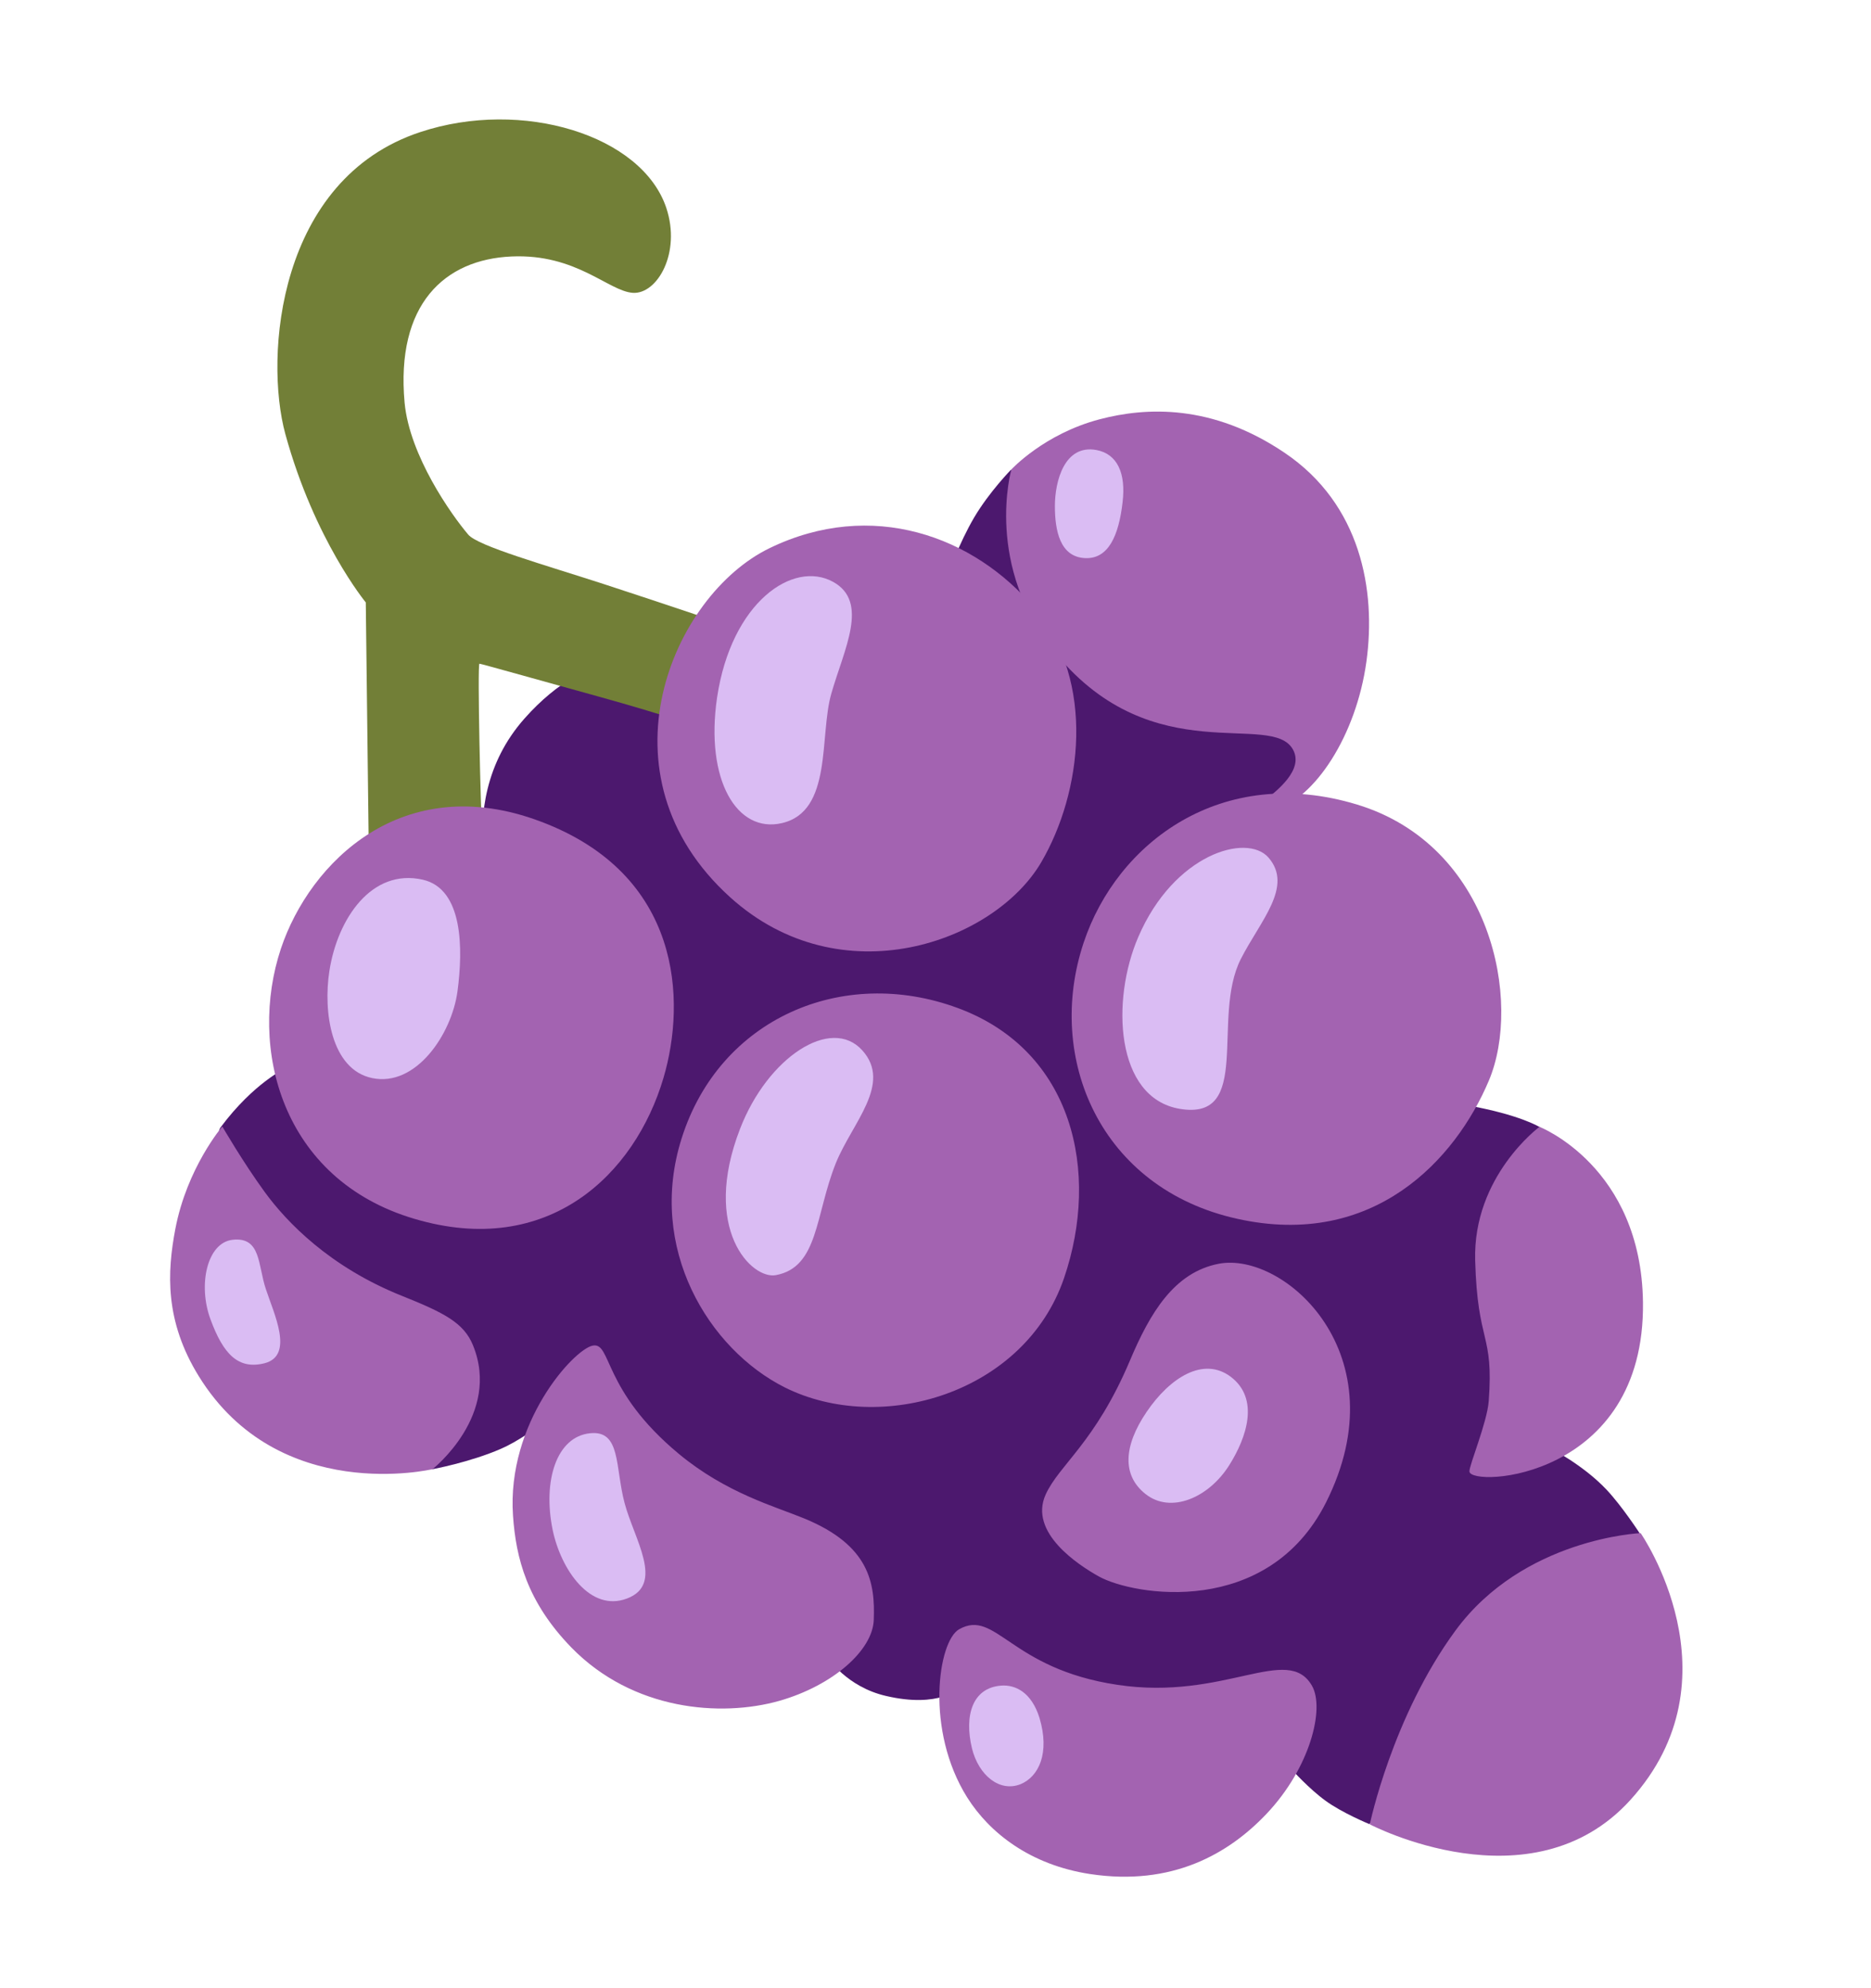 <svg width="16" height="17" viewBox="0 0 16 17" fill="none" xmlns="http://www.w3.org/2000/svg">
<g clip-path="url(#clip0_1124_73656)">
<path d="M4.485 6.144C3.811 6.905 4.289 7.931 4.289 7.931L2.446 9.132C2.446 9.132 2.171 9.257 1.886 9.64C1.678 9.92 3.691 12.564 3.691 12.564C3.691 12.564 4.019 12.504 4.286 12.387C4.561 12.267 4.899 11.955 4.899 11.955L7.079 14.174C7.079 14.174 7.241 14.424 7.576 14.501C8.036 14.609 8.208 14.432 8.208 14.432L11.05 15.134C11.05 15.134 11.193 15.294 11.335 15.397C11.477 15.501 11.71 15.597 11.71 15.597L14.021 13.109C14.021 13.109 13.87 12.877 13.738 12.737C13.535 12.522 13.255 12.382 13.255 12.382L13.17 9.639C13.17 9.639 13.001 9.531 12.541 9.45C12.047 9.362 11.697 9.165 11.697 9.165L11.01 6.777L11.23 6.492C11.23 6.492 11.659 5.701 11.061 5.506C10.464 5.311 9.011 5.195 9.011 5.195L8.648 4.014C8.648 4.014 8.461 4.204 8.331 4.424C8.201 4.644 8.103 4.922 8.103 4.922L5.935 5.61L5.655 5.624C5.658 5.621 5.065 5.487 4.485 6.144Z" fill="#4C186E"/>
<path d="M3.155 7.385C3.155 7.385 4.138 7.224 4.124 7.106C4.111 6.99 4.081 5.675 4.1 5.675C4.113 5.675 4.644 5.825 5.115 5.955C5.711 6.12 6.01 6.229 6.01 6.229L6.256 5.359C6.256 5.359 5.803 5.203 5.166 4.995C4.655 4.829 4.086 4.669 4.004 4.571C3.861 4.403 3.503 3.898 3.46 3.444C3.383 2.6 3.803 2.218 4.374 2.193C4.931 2.168 5.204 2.491 5.413 2.504C5.62 2.516 5.826 2.163 5.698 1.778C5.49 1.155 4.465 0.841 3.595 1.129C2.375 1.531 2.259 3.049 2.44 3.711C2.689 4.619 3.128 5.151 3.128 5.151L3.155 7.385Z" fill="#727F37"/>
<path d="M6.581 4.687C5.75 5.089 5.086 6.625 6.244 7.672C7.191 8.528 8.501 8.06 8.904 7.373C9.253 6.777 9.371 5.829 8.851 5.205C8.331 4.582 7.453 4.264 6.581 4.687Z" fill="#A363B1"/>
<path d="M8.649 4.014C8.649 4.014 8.928 3.71 9.404 3.585C9.8 3.481 10.365 3.452 10.986 3.872C11.638 4.312 11.769 5.049 11.685 5.657C11.598 6.287 11.245 6.831 10.889 6.93C10.188 7.125 11.239 6.749 11.058 6.411C10.877 6.074 9.868 6.602 9.033 5.594C8.41 4.842 8.649 4.014 8.649 4.014Z" fill="#A363B1"/>
<path d="M9.267 8.06C8.937 9.049 9.41 10.162 10.579 10.421C11.746 10.681 12.447 9.915 12.732 9.24C13.017 8.565 12.758 7.229 11.604 6.879C10.448 6.529 9.552 7.204 9.267 8.06Z" fill="#A363B1"/>
<path d="M5.829 9.734C5.531 10.674 6.062 11.537 6.711 11.863C7.534 12.274 8.761 11.915 9.099 10.929C9.41 10.02 9.176 8.982 8.19 8.619C7.204 8.255 6.152 8.709 5.829 9.734ZM2.402 8.112C2.122 8.954 2.402 10.085 3.545 10.422C4.687 10.76 5.429 10.046 5.674 9.216C5.869 8.555 5.83 7.477 4.622 7.024C3.445 6.58 2.649 7.372 2.402 8.112ZM10.421 10.806C10.04 10.88 9.834 11.227 9.662 11.635C9.366 12.335 9.057 12.525 8.942 12.779C8.795 13.104 9.221 13.381 9.396 13.479C9.695 13.645 10.84 13.835 11.339 12.848C11.976 11.582 10.982 10.697 10.421 10.806ZM12.566 12.582C12.575 12.719 14.069 12.65 14.05 11.135C14.035 9.974 13.165 9.635 13.165 9.635C13.165 9.635 12.595 10.056 12.615 10.777C12.635 11.5 12.775 11.391 12.731 11.98C12.717 12.164 12.562 12.533 12.566 12.582ZM14.03 13.109C14.03 13.109 13.027 13.151 12.446 13.943C11.905 14.68 11.714 15.599 11.714 15.599C11.714 15.599 13.095 16.324 13.942 15.391C14.89 14.346 14.03 13.109 14.03 13.109ZM8.202 13.931C8.021 14.034 7.91 14.794 8.271 15.369C8.462 15.672 8.81 15.946 9.322 16.024C10.024 16.13 10.507 15.851 10.831 15.509C11.204 15.115 11.33 14.61 11.22 14.415C11.012 14.05 10.472 14.545 9.555 14.406C8.637 14.269 8.517 13.754 8.202 13.931ZM5.067 11.506C4.905 11.54 4.332 12.166 4.387 12.96C4.412 13.321 4.506 13.696 4.887 14.088C5.412 14.625 6.162 14.685 6.665 14.543C7.125 14.411 7.462 14.111 7.472 13.852C7.484 13.536 7.437 13.215 6.881 12.985C6.629 12.881 6.211 12.768 5.806 12.432C5.146 11.885 5.232 11.471 5.067 11.506ZM1.901 9.632C1.901 9.632 1.599 9.984 1.499 10.51C1.43 10.875 1.406 11.293 1.701 11.769C2.385 12.874 3.699 12.562 3.699 12.562C3.699 12.562 4.289 12.098 4.044 11.501C3.966 11.311 3.799 11.225 3.439 11.081C2.82 10.834 2.452 10.45 2.265 10.194C2.079 9.939 1.901 9.632 1.901 9.632Z" fill="#A363B1"/>
<path d="M10.847 7.332C10.661 7.121 10.039 7.302 9.734 8.012C9.501 8.551 9.536 9.387 10.088 9.481C10.715 9.587 10.355 8.703 10.611 8.2C10.777 7.873 11.063 7.58 10.847 7.332ZM7.374 8.981C7.107 8.685 6.565 9.04 6.329 9.651C5.995 10.512 6.429 10.942 6.635 10.903C7 10.835 6.97 10.391 7.147 9.947C7.287 9.6 7.632 9.268 7.374 8.981ZM9.377 3.848C9.102 3.797 9.021 4.116 9.021 4.327C9.021 4.538 9.065 4.761 9.277 4.772C9.477 4.783 9.567 4.583 9.6 4.293C9.629 4.048 9.556 3.882 9.377 3.848ZM7.124 4.975C6.782 4.787 6.254 5.148 6.132 5.965C6.029 6.668 6.301 7.128 6.687 7.038C7.122 6.937 7.005 6.293 7.109 5.931C7.217 5.552 7.436 5.147 7.124 4.975ZM3.616 7.522C3.177 7.422 2.886 7.857 2.817 8.301C2.762 8.651 2.832 9.145 3.182 9.218C3.557 9.297 3.862 8.843 3.912 8.478C3.961 8.113 3.961 7.601 3.616 7.522ZM1.987 10.601C1.771 10.627 1.691 10.986 1.8 11.281C1.909 11.577 2.036 11.714 2.264 11.656C2.517 11.589 2.342 11.232 2.274 11.024C2.204 10.818 2.234 10.572 1.987 10.601ZM5.046 12.255C4.76 12.284 4.64 12.659 4.726 13.081C4.796 13.419 5.047 13.788 5.362 13.668C5.686 13.546 5.422 13.159 5.341 12.851C5.259 12.543 5.311 12.227 5.046 12.255ZM10.526 11.773C10.292 11.596 10.005 11.778 9.805 12.073C9.605 12.368 9.597 12.616 9.794 12.773C10.01 12.947 10.336 12.808 10.512 12.528C10.662 12.29 10.772 11.961 10.526 11.773ZM8.56 14.413C8.316 14.432 8.244 14.668 8.312 14.95C8.369 15.18 8.549 15.328 8.729 15.255C8.882 15.191 8.98 14.991 8.889 14.688C8.821 14.471 8.684 14.403 8.56 14.413Z" fill="#DABCF3"/>
</g>
<defs>
<clipPath id="clip0_1124_73656">
<rect width="16" height="16" fill="white" transform="translate(0 0.5)"/>
</clipPath>
</defs>
</svg>
